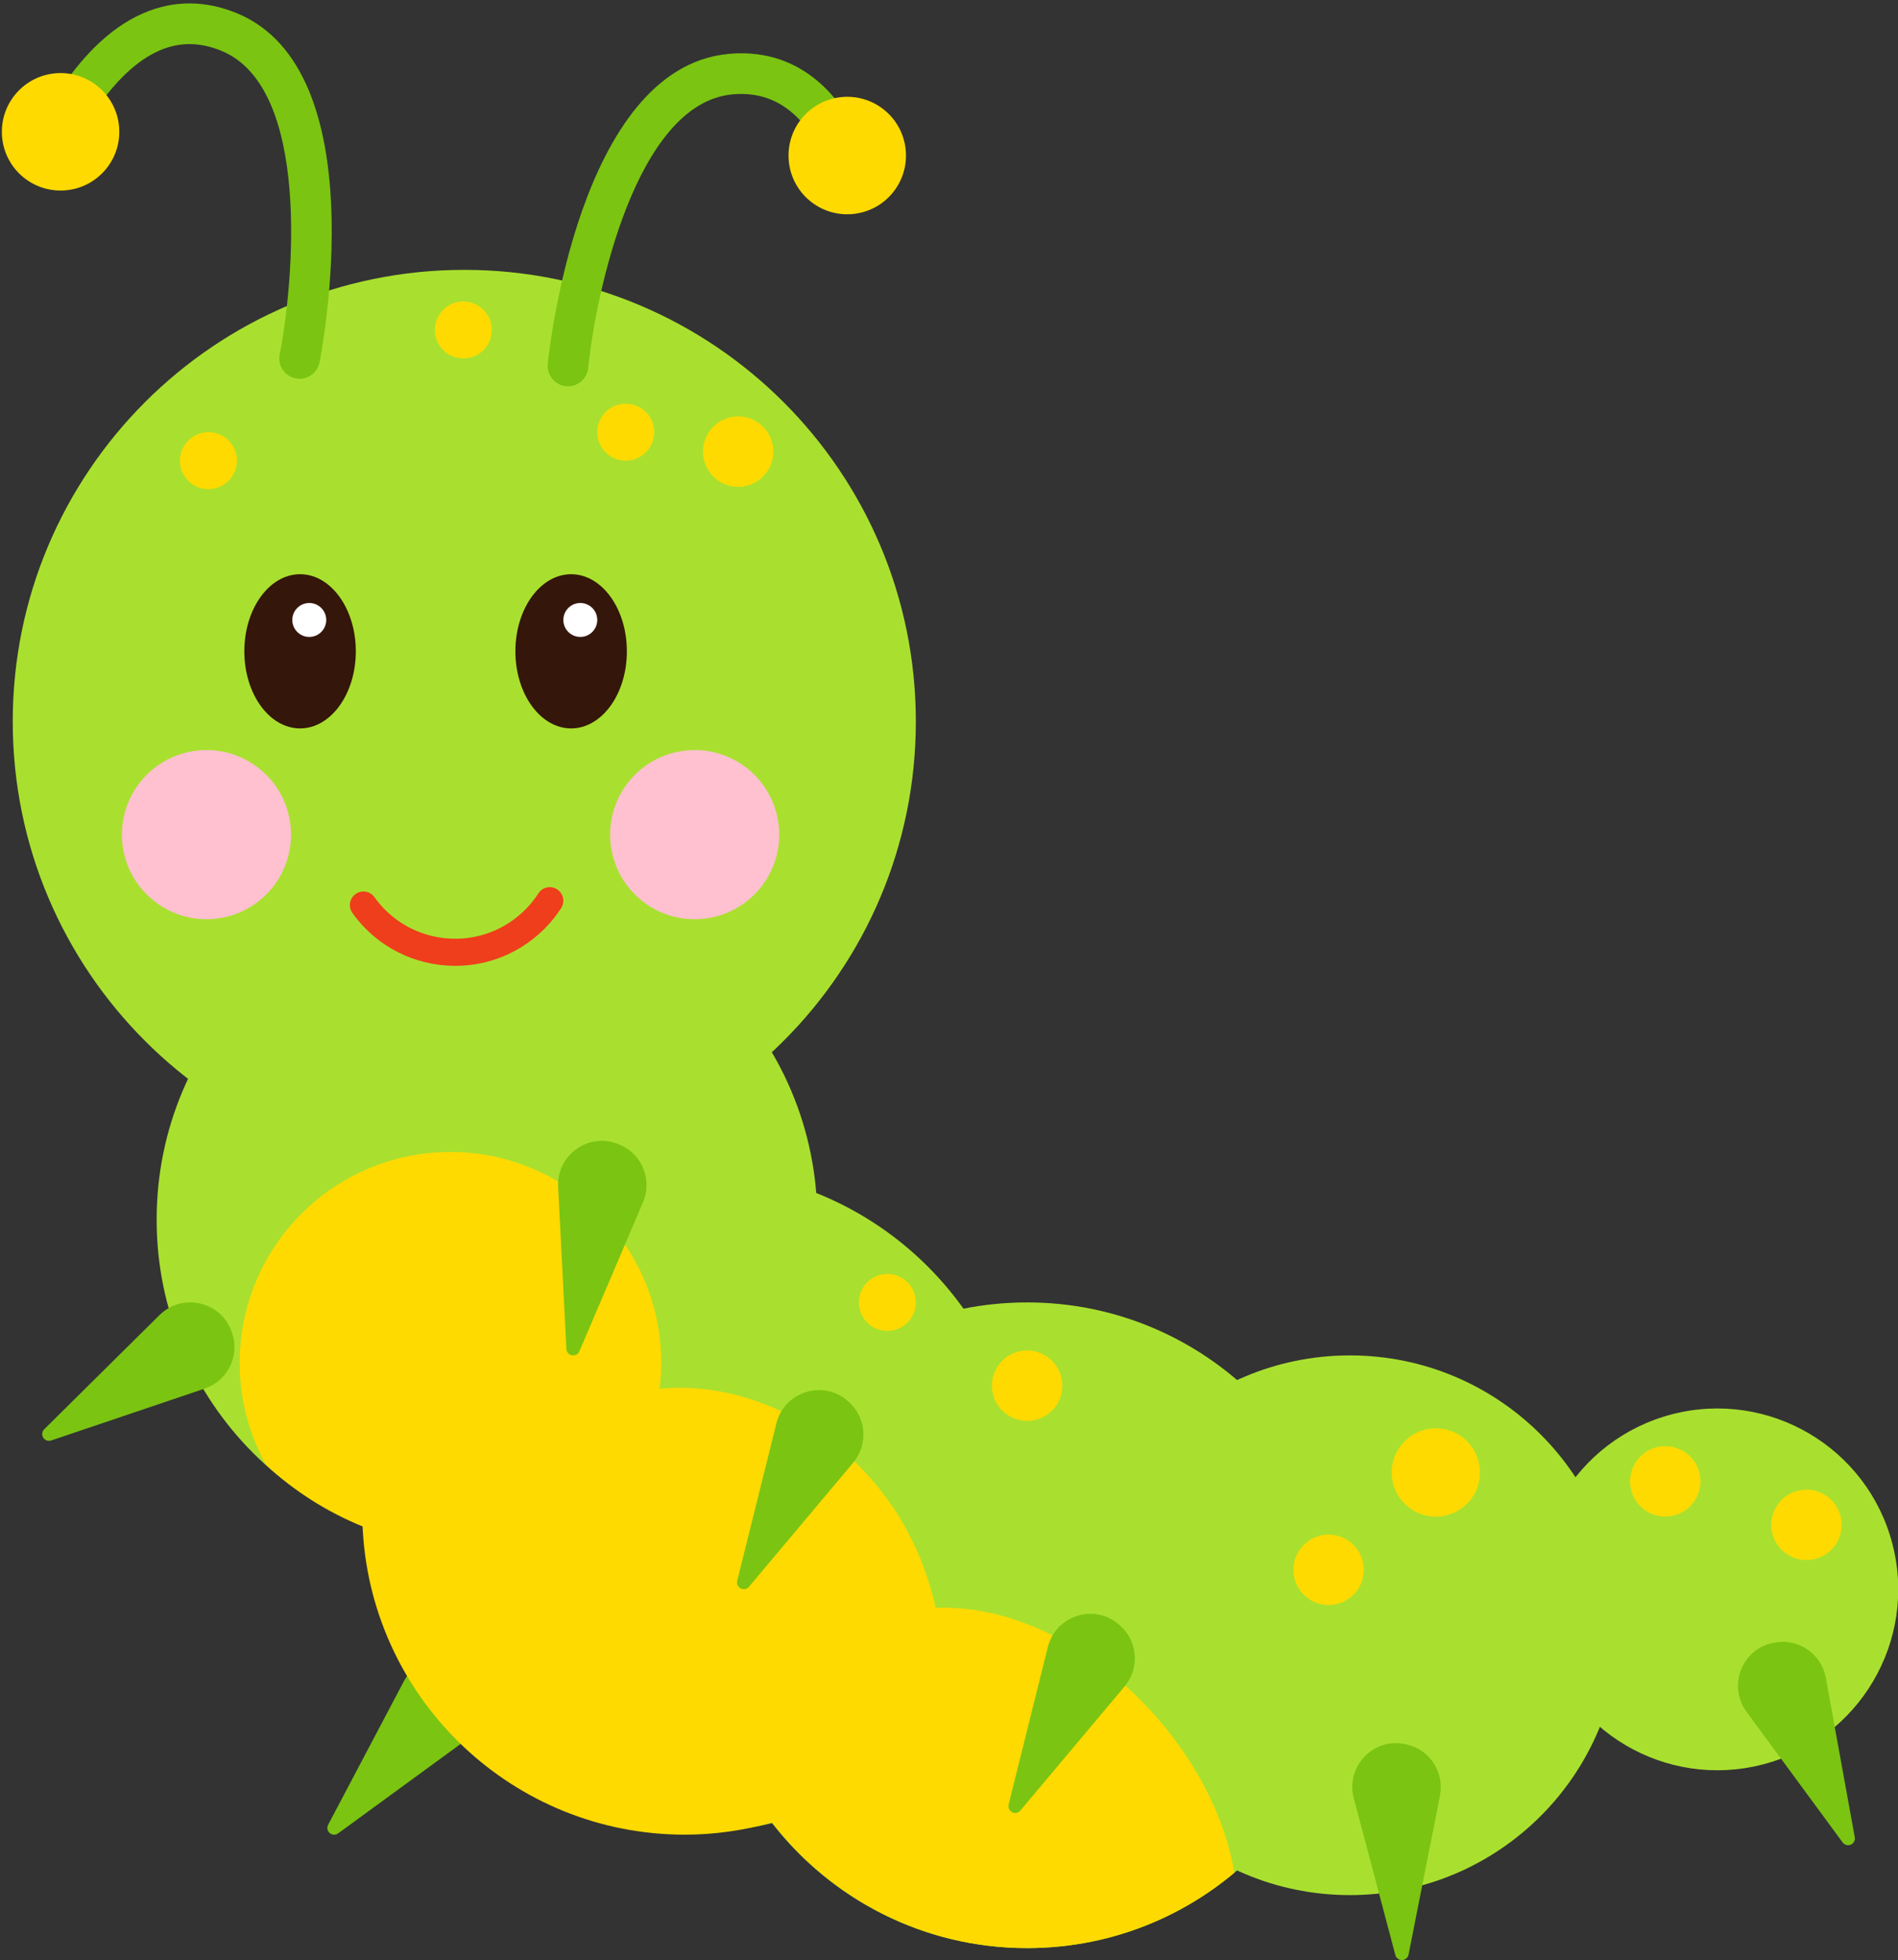 <?xml version="1.0" encoding="UTF-8"?><svg xmlns="http://www.w3.org/2000/svg" xmlns:xlink="http://www.w3.org/1999/xlink" height="635.9" preserveAspectRatio="xMidYMid meet" version="1.0" viewBox="-0.6 -1.1 615.9 635.9" width="615.9" zoomAndPan="magnify"><rect x="-0.6" y="-1.1" width="615.9" height="635.9" fill="#333333" stroke="none"/><defs><clipPath id="a"><path d="M 498 455 L 615.379 455 L 615.379 574 L 498 574 Z M 498 455"/></clipPath><clipPath id="b"><path d="M 438 564 L 467 564 L 467 634.781 L 438 634.781 Z M 438 564"/></clipPath></defs><g><g id="change1_1"><path d="M 154.648 542.805 C 148.582 534.09 135.402 534.953 130.445 544.344 L 105.883 590.879 C 105.457 591.684 105.574 592.652 106.148 593.328 C 106.223 593.418 106.309 593.5 106.398 593.582 C 107.184 594.25 108.324 594.281 109.148 593.664 L 151.566 562.703 C 157.773 558.172 159.297 549.516 154.922 543.195 C 154.832 543.066 154.742 542.938 154.648 542.805" fill="#7bc412"/></g><g id="change2_1"><path d="M 524.98 526.16 C 524.98 574.508 485.785 613.703 437.438 613.703 C 389.09 613.703 349.895 574.508 349.895 526.16 C 349.895 477.812 389.09 438.617 437.438 438.617 C 485.785 438.617 524.98 477.812 524.98 526.16" fill="#a9e02f"/></g><g clip-path="url(#a)" id="change2_6"><path d="M 613.512 499.859 C 621.605 531.238 602.73 563.238 571.352 571.332 C 539.977 579.43 507.977 560.555 499.883 529.176 C 491.785 497.797 510.66 465.801 542.039 457.703 C 573.414 449.609 605.414 468.484 613.512 499.859" fill="#a9e02f"/></g><g id="change2_2"><path d="M 437.438 526.16 C 437.438 584 390.547 630.895 332.703 630.895 C 274.863 630.895 227.973 584 227.973 526.16 C 227.973 468.316 274.863 421.426 332.703 421.426 C 390.547 421.426 437.438 468.316 437.438 526.16" fill="#a9e02f"/></g><g id="change2_3"><path d="M 264.613 394.57 C 264.613 453.77 216.621 501.762 157.422 501.762 C 98.223 501.762 50.23 453.77 50.23 394.57 C 50.23 335.367 98.223 287.379 157.422 287.379 C 216.621 287.379 264.613 335.367 264.613 394.57" fill="#a9e02f"/></g><g id="change2_4"><path d="M 331.992 485.848 C 331.992 545.238 283.848 593.379 224.461 593.379 C 165.07 593.379 116.93 545.238 116.93 485.848 C 116.93 426.461 165.07 378.316 224.461 378.316 C 283.848 378.316 331.992 426.461 331.992 485.848" fill="#a9e02f"/></g><g id="change2_5"><path d="M 296.59 232.977 C 296.59 313.902 230.988 379.504 150.062 379.504 C 69.141 379.504 3.535 313.902 3.535 232.977 C 3.535 152.055 69.141 86.449 150.062 86.449 C 230.988 86.449 296.59 152.055 296.59 232.977" fill="#a9e02f"/></g><g id="change1_2"><path d="M 96.617 121.781 C 96.191 121.781 95.762 121.738 95.328 121.652 C 91.754 120.945 89.43 117.477 90.141 113.902 C 94.75 90.598 100.359 27.473 71.344 15.43 C 64.332 12.527 57.762 12.461 51.254 15.246 C 35.664 21.906 24.344 43.746 21.297 51.602 C 19.98 54.996 16.156 56.691 12.762 55.367 C 9.367 54.051 7.68 50.23 9 46.832 C 9.527 45.469 22.23 13.297 46.07 3.113 C 55.879 -1.078 66.086 -1.035 76.398 3.246 C 121.301 21.879 103.844 112.613 103.078 116.469 C 102.457 119.605 99.703 121.781 96.617 121.781" fill="#7bc412"/></g><g id="change1_3"><path d="M 183.727 124.223 C 183.508 124.223 183.285 124.215 183.066 124.191 C 179.441 123.832 176.793 120.598 177.152 116.973 C 177.543 113.062 187.23 21.176 235.613 16.406 C 256.738 14.336 273.16 27.094 281.926 52.348 C 283.121 55.789 281.301 59.551 277.859 60.742 C 274.406 61.938 270.656 60.113 269.465 56.676 C 262.703 37.203 251.719 28.062 236.906 29.535 C 205.59 32.625 192.633 94.645 190.281 118.281 C 189.945 121.684 187.074 124.223 183.727 124.223" fill="#7bc412"/></g><g id="change3_1"><path d="M 38.086 40.609 C 38.668 51.117 30.617 60.105 20.109 60.688 C 9.602 61.27 0.609 53.223 0.031 42.715 C -0.551 32.203 7.496 23.215 18.004 22.633 C 28.516 22.051 37.504 30.102 38.086 40.609" fill="#ffda00"/></g><g id="change3_2"><path d="M 259.352 37.582 C 252.848 45.855 254.281 57.84 262.559 64.344 C 270.832 70.848 282.812 69.414 289.316 61.141 C 295.82 52.863 294.387 40.883 286.113 34.379 C 277.84 27.875 265.859 29.309 259.352 37.582" fill="#ffda00"/></g><g id="change3_3"><path d="M 454.062 467.742 C 449.172 473.965 450.25 482.969 456.473 487.859 C 462.691 492.754 471.699 491.672 476.59 485.453 C 481.48 479.23 480.402 470.223 474.18 465.332 C 467.961 460.441 458.953 461.52 454.062 467.742" fill="#ffda00"/></g><g id="change3_4"><path d="M 421.555 501.113 C 417.656 506.074 418.52 513.254 423.477 517.148 C 428.434 521.047 435.613 520.188 439.512 515.23 C 443.406 510.273 442.551 503.094 437.59 499.195 C 432.633 495.297 425.453 496.156 421.555 501.113" fill="#ffda00"/></g><g id="change3_5"><path d="M 575.137 489 C 572.602 494.773 575.227 501.512 581.004 504.047 C 586.777 506.582 593.516 503.953 596.051 498.18 C 598.586 492.406 595.961 485.672 590.184 483.133 C 584.41 480.598 577.676 483.223 575.137 489" fill="#ffda00"/></g><g id="change3_6"><path d="M 323.727 441.379 C 319.828 446.336 320.691 453.516 325.648 457.414 C 330.605 461.312 337.785 460.453 341.684 455.492 C 345.578 450.535 344.719 443.355 339.762 439.461 C 334.805 435.562 327.625 436.422 323.727 441.379" fill="#ffda00"/></g><g id="change3_7"><path d="M 142.484 100.234 C 139.328 104.246 140.027 110.055 144.035 113.207 C 148.047 116.359 153.855 115.664 157.008 111.652 C 160.16 107.641 159.469 101.836 155.457 98.68 C 151.445 95.527 145.637 96.223 142.484 100.234" fill="#ffda00"/></g><g id="change3_8"><path d="M 195.191 133.402 C 192.039 137.41 192.734 143.219 196.742 146.371 C 200.754 149.527 206.562 148.832 209.719 144.82 C 212.871 140.809 212.176 135 208.164 131.848 C 204.152 128.695 198.344 129.391 195.191 133.402" fill="#ffda00"/></g><g id="change3_9"><path d="M 280.09 415.719 C 276.934 419.73 277.633 425.535 281.641 428.691 C 285.652 431.844 291.461 431.148 294.613 427.137 C 297.766 423.125 297.07 417.316 293.062 414.164 C 289.051 411.012 283.242 411.707 280.09 415.719" fill="#ffda00"/></g><g id="change3_10"><path d="M 59.781 142.641 C 56.625 146.652 57.32 152.461 61.332 155.613 C 65.344 158.766 71.152 158.07 74.305 154.059 C 77.457 150.047 76.762 144.238 72.75 141.086 C 68.742 137.934 62.934 138.629 59.781 142.641" fill="#ffda00"/></g><g id="change3_11"><path d="M 229.957 138.359 C 226.059 143.316 226.922 150.496 231.879 154.395 C 236.836 158.293 244.016 157.434 247.91 152.477 C 251.809 147.516 250.949 140.34 245.992 136.441 C 241.035 132.543 233.855 133.402 229.957 138.359" fill="#ffda00"/></g><g id="change3_12"><path d="M 529.328 474.898 C 526.793 480.672 529.418 487.41 535.191 489.945 C 540.965 492.48 547.703 489.855 550.238 484.078 C 552.773 478.305 550.148 471.57 544.375 469.031 C 538.598 466.496 531.863 469.125 529.328 474.898" fill="#ffda00"/></g><g id="change4_1"><path d="M 114.863 210.195 C 114.863 224.008 106.766 235.207 96.777 235.207 C 86.785 235.207 78.688 224.008 78.688 210.195 C 78.688 196.383 86.785 185.184 96.777 185.184 C 106.766 185.184 114.863 196.383 114.863 210.195" fill="#34160b"/></g><g id="change5_1"><path d="M 105.262 200.023 C 105.262 203.066 102.797 205.531 99.754 205.531 C 96.715 205.531 94.25 203.066 94.25 200.023 C 94.25 196.984 96.715 194.52 99.754 194.52 C 102.797 194.52 105.262 196.984 105.262 200.023" fill="#fff"/></g><g id="change4_2"><path d="M 202.82 210.195 C 202.82 224.008 194.723 235.207 184.73 235.207 C 174.742 235.207 166.645 224.008 166.645 210.195 C 166.645 196.383 174.742 185.184 184.73 185.184 C 194.723 185.184 202.82 196.383 202.82 210.195" fill="#34160b"/></g><g id="change5_2"><path d="M 193.215 200.023 C 193.215 203.066 190.75 205.531 187.711 205.531 C 184.668 205.531 182.203 203.066 182.203 200.023 C 182.203 196.984 184.668 194.52 187.711 194.52 C 190.75 194.52 193.215 196.984 193.215 200.023" fill="#fff"/></g><g id="change6_1"><path d="M 38.961 269.672 C 38.961 284.824 51.246 297.109 66.398 297.109 C 81.551 297.109 93.836 284.824 93.836 269.672 C 93.836 254.52 81.551 242.234 66.398 242.234 C 51.246 242.234 38.961 254.52 38.961 269.672" fill="#ffc0cf"/></g><g id="change6_2"><path d="M 197.379 269.672 C 197.379 284.824 209.664 297.109 224.816 297.109 C 239.973 297.109 252.258 284.824 252.258 269.672 C 252.258 254.52 239.973 242.234 224.816 242.234 C 209.664 242.234 197.379 254.52 197.379 269.672" fill="#ffc0cf"/></g><g id="change7_1"><path d="M 147.141 312.238 C 134.34 312.238 121.727 306.266 113.754 295.07 C 112.344 293.094 112.809 290.348 114.785 288.938 C 116.762 287.527 119.512 287.988 120.918 289.969 C 131.195 304.395 151.285 307.773 165.715 297.504 C 169.07 295.109 171.895 292.16 174.098 288.73 C 175.41 286.691 178.129 286.098 180.176 287.41 C 182.219 288.727 182.809 291.445 181.496 293.488 C 178.684 297.863 175.09 301.625 170.816 304.668 C 163.633 309.781 155.352 312.238 147.141 312.238" fill="#ef3e1b"/></g><g id="change1_4"><path d="M 575.309 531.781 C 564.82 533.445 559.859 545.684 566.152 554.234 L 597.34 596.621 C 597.875 597.352 598.801 597.668 599.656 597.445 C 599.773 597.418 599.883 597.379 599.996 597.332 C 600.938 596.918 601.465 595.906 601.266 594.895 L 591.879 543.223 C 590.504 535.66 583.371 530.52 575.781 531.703 C 575.625 531.73 575.469 531.754 575.309 531.781" fill="#7bc412"/></g><g clip-path="url(#b)" id="change1_9"><path d="M 455.445 564.738 C 445.078 562.449 435.977 572.02 438.699 582.281 L 452.191 633.145 C 452.426 634.023 453.168 634.656 454.047 634.762 C 454.164 634.777 454.281 634.781 454.402 634.777 C 455.434 634.738 456.297 633.988 456.48 632.977 L 466.672 581.457 C 468.164 573.918 463.41 566.523 455.91 564.844 C 455.758 564.809 455.602 564.773 455.445 564.738" fill="#7bc412"/></g><g id="change1_5"><path d="M 74.695 431.34 C 71.523 421.211 58.691 418.078 51.145 425.547 L 13.75 462.57 C 13.105 463.211 12.926 464.168 13.27 464.984 C 13.316 465.094 13.367 465.199 13.434 465.305 C 13.98 466.176 15.059 466.551 16.031 466.207 L 65.785 449.398 C 73.066 446.941 77.117 439.137 74.84 431.797 C 74.789 431.645 74.742 431.492 74.695 431.34" fill="#7bc412"/></g><g id="change3_13"><path d="M 303.012 520.5 C 292.016 471.188 248.406 445.902 213.441 449.457 C 213.781 446.691 213.965 443.879 213.965 441.023 C 213.965 403.25 183.348 372.633 145.574 372.633 C 107.805 372.633 77.184 403.25 77.184 441.023 C 77.184 453.047 80.309 464.332 85.758 474.148 C 94.805 482.59 105.406 489.348 117.047 494.094 L 117.145 495.812 C 120.48 550.648 165.988 594.094 221.66 594.094 C 231.465 594.094 240.926 592.672 249.922 590.152 C 269.074 614.902 298.988 630.895 332.703 630.895 C 358.297 630.895 381.734 621.699 399.926 606.453 C 392.996 564.031 348.453 518.883 303.012 520.5" fill="#ffda00"/></g><g id="change1_6"><path d="M 362.539 525.973 C 354.562 518.965 341.977 522.957 339.41 533.262 L 326.695 584.324 C 326.477 585.203 326.82 586.117 327.539 586.637 C 327.633 586.703 327.734 586.766 327.844 586.82 C 328.766 587.281 329.879 587.043 330.531 586.242 L 364.309 546.031 C 369.254 540.148 368.66 531.375 362.898 526.289 C 362.781 526.184 362.66 526.078 362.539 525.973" fill="#7bc412"/></g><g id="change1_7"><path d="M 274.469 453.387 C 266.488 446.379 253.902 450.371 251.336 460.672 L 238.621 511.738 C 238.402 512.617 238.746 513.531 239.465 514.047 C 239.562 514.117 239.66 514.18 239.77 514.234 C 240.691 514.695 241.809 514.457 242.457 513.656 L 276.238 473.445 C 281.18 467.562 280.586 458.789 274.824 453.703 C 274.707 453.598 274.59 453.492 274.469 453.387" fill="#7bc412"/></g><g id="change1_8"><path d="M 200.527 370.277 C 190.855 365.891 179.973 373.371 180.516 383.973 L 183.195 436.527 C 183.238 437.434 183.836 438.207 184.676 438.496 C 184.785 438.531 184.898 438.562 185.02 438.586 C 186.035 438.758 187.031 438.203 187.426 437.25 L 208.051 388.953 C 211.07 381.887 207.953 373.668 200.961 370.473 C 200.816 370.41 200.672 370.344 200.527 370.277" fill="#7bc412"/></g></g></svg>